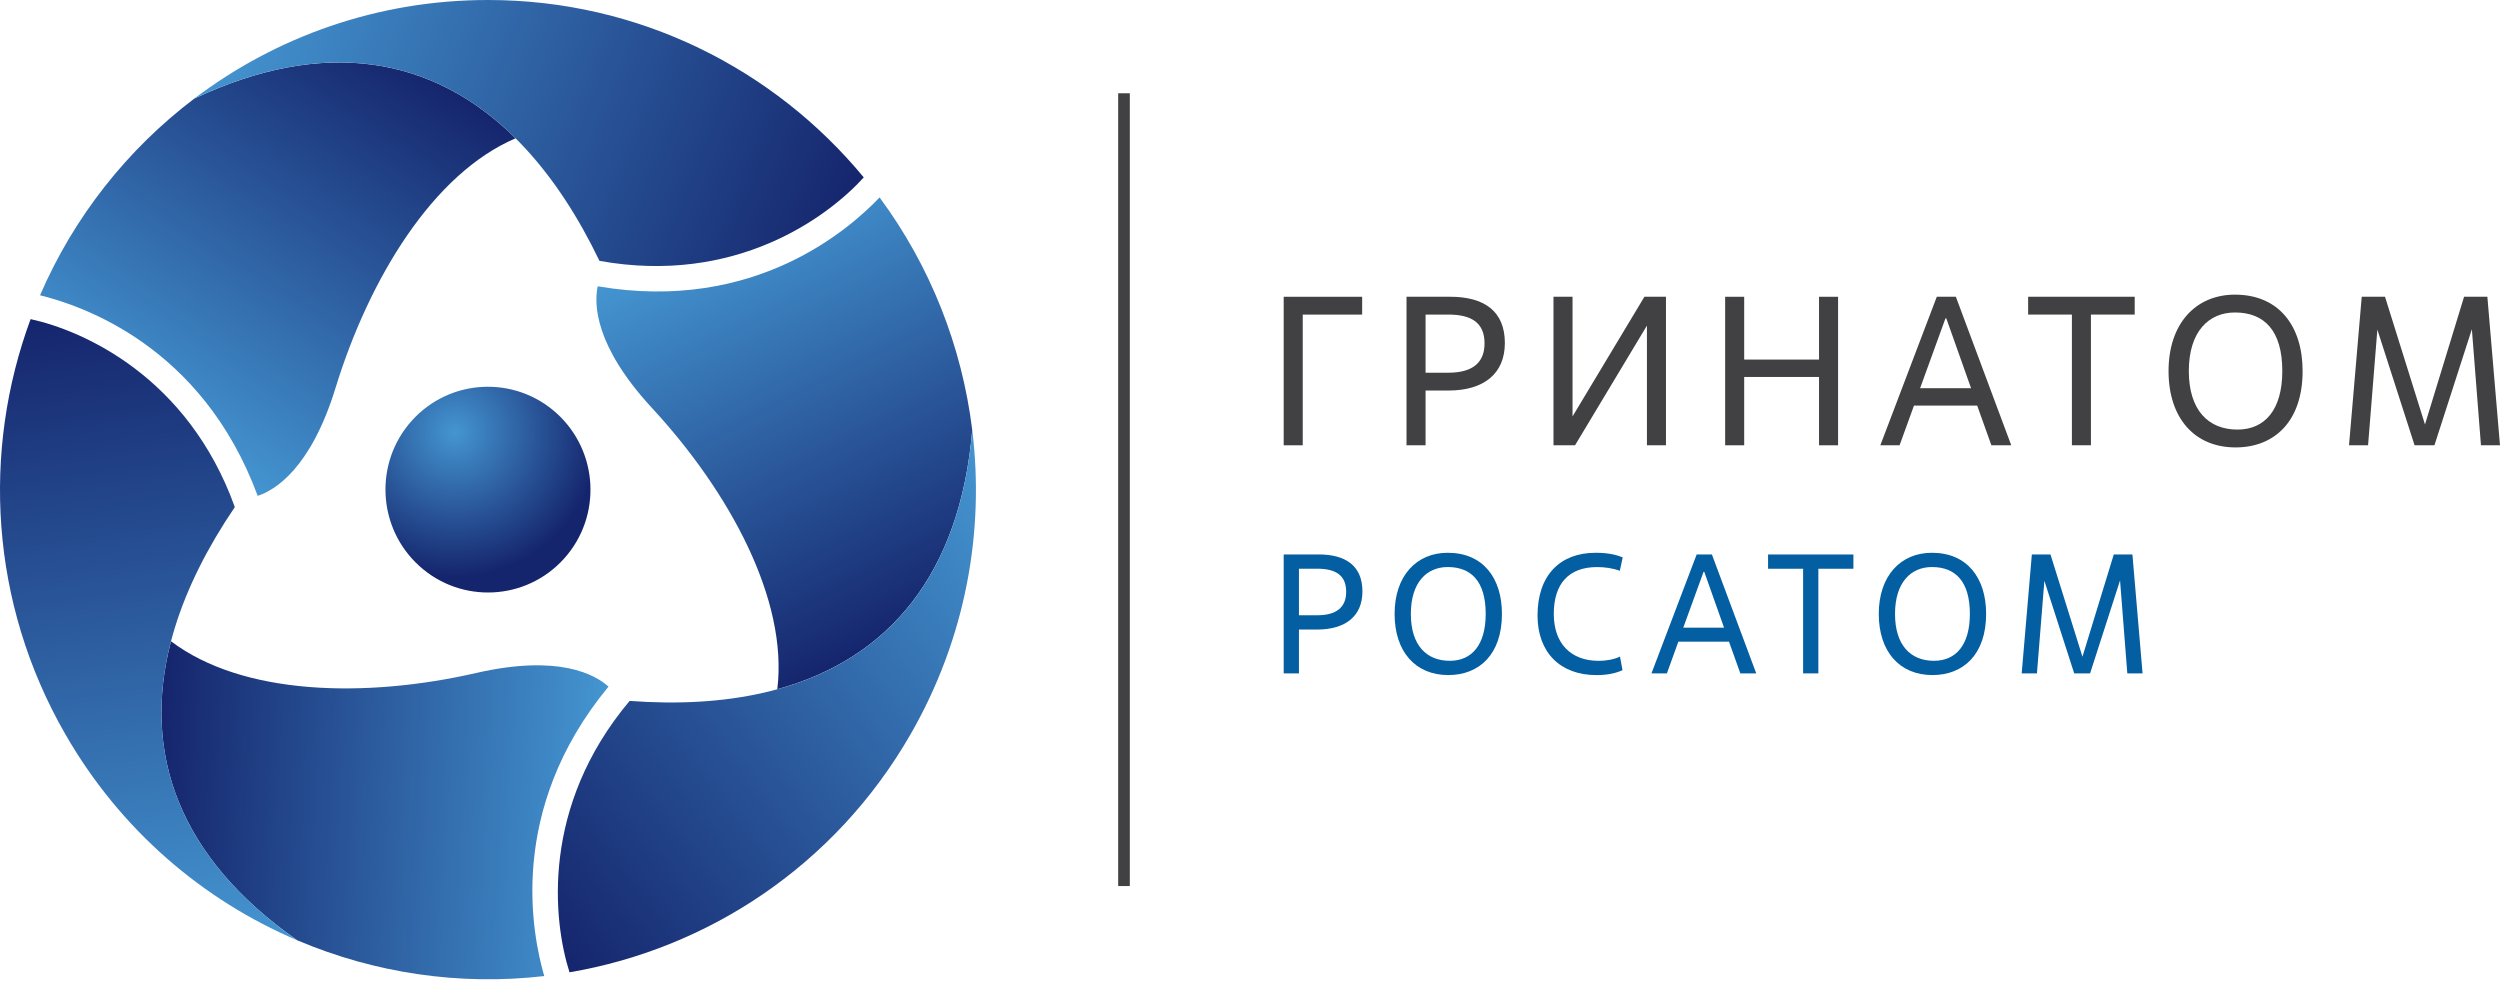 <svg width="212" height="84" viewBox="0 0 212 84" fill="none" xmlns="http://www.w3.org/2000/svg">
<path d="M47.837 47.366C44.619 50.943 39.125 51.225 35.56 47.996C31.995 44.771 31.709 39.251 34.921 35.674C38.138 32.097 43.635 31.819 47.2 35.044C50.765 38.273 51.051 43.789 47.837 47.366Z" fill="url(#paint0_radial_92_7702)"/>
<path d="M16.491 8.35C10.804 12.653 6.259 18.398 3.395 25.04C6.834 25.89 17.128 29.253 21.852 42.049C23.273 41.584 26.336 39.794 28.458 32.88C31.308 23.622 36.712 14.719 43.721 11.728C36.729 4.79 27.521 3.156 16.491 8.35Z" fill="url(#paint1_linear_92_7702)"/>
<path d="M73.247 15.044C73.247 15.041 73.247 15.041 73.247 15.044C65.659 5.853 54.2 0 41.381 0C32.038 0 23.417 3.108 16.492 8.349C31.805 1.14 43.608 7.087 50.834 22.122C62.346 24.193 70.164 18.445 73.247 15.044Z" fill="url(#paint2_linear_92_7702)"/>
<path d="M25.198 79.732C31.756 82.524 38.987 83.602 46.151 82.77C45.168 79.357 42.92 68.728 51.602 58.225C50.49 57.224 47.416 55.457 40.386 57.068C30.973 59.222 20.585 58.975 14.501 54.379C12.005 63.921 15.199 72.742 25.198 79.732Z" fill="url(#paint3_linear_92_7702)"/>
<path d="M2.598 27.062H2.595C-1.539 38.251 -0.862 51.138 5.55 62.279C10.221 70.4 17.213 76.336 25.201 79.734C11.321 70.031 10.554 56.798 19.913 43C15.943 31.961 7.074 28.038 2.598 27.062Z" fill="url(#paint4_linear_92_7702)"/>
<path d="M82.446 36.47C81.576 29.375 78.89 22.555 74.589 16.742C72.137 19.306 64.088 26.571 50.684 24.277C50.375 25.745 50.39 29.302 55.294 34.604C61.857 41.709 66.841 50.858 65.915 58.445C75.398 55.841 81.412 48.655 82.446 36.47Z" fill="url(#paint5_linear_92_7702)"/>
<path d="M48.294 82.452C60.019 80.454 70.798 73.42 77.209 62.279C81.88 54.158 83.509 45.114 82.447 36.475C81.01 53.387 69.977 60.673 53.392 59.437C45.848 68.405 46.899 78.072 48.294 82.452Z" fill="url(#paint6_linear_92_7702)"/>
<path d="M95.808 7.91H94.822V75.137H95.808V7.91Z" fill="#414042"/>
<path d="M110.472 37.761H108.857V25.166H115.511V26.678H110.472V37.761Z" fill="#414042"/>
<path d="M120.888 37.758H119.273V25.164H122.967C125.819 25.164 127.612 26.351 127.612 29.087C127.612 31.697 125.819 33.118 122.824 33.118H120.888V37.758ZM120.888 31.606H122.824C124.815 31.606 125.889 30.798 125.889 29.122C125.889 27.393 124.812 26.676 122.824 26.676H120.888V31.606Z" fill="#414042"/>
<path d="M141.274 37.758H139.66V27.61L133.564 37.758H131.736V25.164H133.351V35.312L139.447 25.164H141.274V37.758Z" fill="#414042"/>
<path d="M155.869 37.761H154.254V31.966H147.907V37.761H146.293V25.166H147.907V30.492H154.254V25.166H155.869V37.761Z" fill="#414042"/>
<path d="M167.666 34.395H162.305L161.085 37.758H159.453L164.241 25.164H165.856L170.553 37.758H168.868L167.666 34.395ZM162.825 32.919H167.146L165.047 26.998H164.974L162.825 32.919Z" fill="#414042"/>
<path d="M177.311 37.758H175.697V26.676H171.986V25.164H181.022V26.676H177.311V37.758Z" fill="#414042"/>
<path d="M183.893 31.464C183.893 27.433 186.205 24.986 189.524 24.986C193.252 24.986 195.261 27.649 195.261 31.464C195.261 35.747 192.858 37.941 189.577 37.941C186.097 37.941 183.893 35.457 183.893 31.464ZM193.539 31.464C193.539 28.01 191.997 26.498 189.521 26.498C187.317 26.498 185.612 28.101 185.612 31.464C185.612 34.774 187.262 36.429 189.737 36.429C192.085 36.429 193.539 34.719 193.539 31.464Z" fill="#414042"/>
<path d="M211.999 37.758H210.385L209.614 27.918L206.441 37.758H204.756L201.6 27.953L200.812 37.758H199.197L200.275 25.164H202.248L205.638 35.995L208.954 25.164H210.928L211.999 37.758Z" fill="#414042"/>
<path d="M110.151 57.102H108.857V47.016H111.815C114.098 47.016 115.534 47.968 115.534 50.156C115.534 52.245 114.098 53.385 111.701 53.385H110.151V57.102ZM110.151 52.175H111.701C113.295 52.175 114.156 51.527 114.156 50.185C114.156 48.803 113.295 48.226 111.701 48.226H110.151V52.175Z" fill="#035FA2"/>
<path d="M118.262 52.06C118.262 48.832 120.113 46.875 122.769 46.875C125.756 46.875 127.365 49.008 127.365 52.06C127.365 55.491 125.441 57.246 122.813 57.246C120.028 57.246 118.262 55.26 118.262 52.06ZM125.987 52.06C125.987 49.295 124.752 48.085 122.769 48.085C121.003 48.085 119.64 49.368 119.64 52.06C119.64 54.712 120.959 56.036 122.942 56.036C124.825 56.036 125.987 54.668 125.987 52.06Z" fill="#035FA2"/>
<path d="M137.588 56.83C137.042 57.091 136.268 57.249 135.393 57.249C132.263 57.249 130.383 55.289 130.383 52.192C130.383 48.765 132.307 46.875 135.308 46.875C136.455 46.875 137.133 47.077 137.606 47.265L137.36 48.404C136.73 48.173 136.067 48.088 135.436 48.088C133.054 48.088 131.761 49.471 131.761 52.063C131.761 54.571 133.212 56.039 135.565 56.039C136.196 56.039 136.873 55.925 137.375 55.678L137.588 56.83Z" fill="#035FA2"/>
<path d="M146.618 54.411H142.326L141.351 57.106H140.043L143.876 47.02H145.17L148.93 57.106H147.581L146.618 54.411ZM142.741 53.227H146.2L144.521 48.487H144.463L142.741 53.227Z" fill="#035FA2"/>
<path d="M154.197 57.103H152.904V48.23H149.932V47.02H157.169V48.23H154.197V57.103Z" fill="#035FA2"/>
<path d="M159.32 52.06C159.32 48.832 161.171 46.875 163.828 46.875C166.815 46.875 168.423 49.008 168.423 52.06C168.423 55.491 166.499 57.246 163.872 57.246C161.087 57.246 159.32 55.26 159.32 52.06ZM167.045 52.06C167.045 49.295 165.81 48.085 163.828 48.085C162.062 48.085 160.698 49.368 160.698 52.06C160.698 54.712 162.018 56.036 164 56.036C165.883 56.036 167.045 54.668 167.045 52.06Z" fill="#035FA2"/>
<path d="M181.69 57.102H180.396L179.78 49.222L177.24 57.102H175.892L173.363 49.251L172.733 57.102H171.439L172.301 47.016H173.88L176.592 55.69L179.249 47.016H180.829L181.69 57.102Z" fill="#035FA2"/>
<defs>
<radialGradient id="paint0_radial_92_7702" cx="0" cy="0" r="1" gradientUnits="userSpaceOnUse" gradientTransform="translate(38.577 36.646) scale(12.235 12.277)">
<stop stop-color="#4495D1"/>
<stop offset="1" stop-color="#15256D"/>
</radialGradient>
<linearGradient id="paint1_linear_92_7702" x1="12.036" y1="35.655" x2="32.71" y2="3.929" gradientUnits="userSpaceOnUse">
<stop stop-color="#4495D1"/>
<stop offset="1" stop-color="#15256D"/>
</linearGradient>
<linearGradient id="paint2_linear_92_7702" x1="20.249" y1="-0.984" x2="71.406" y2="19.613" gradientUnits="userSpaceOnUse">
<stop stop-color="#4495D1"/>
<stop offset="1" stop-color="#15256D"/>
</linearGradient>
<linearGradient id="paint3_linear_92_7702" x1="50.983" y1="69.962" x2="13.262" y2="67.993" gradientUnits="userSpaceOnUse">
<stop stop-color="#4495D1"/>
<stop offset="1" stop-color="#15256D"/>
</linearGradient>
<linearGradient id="paint4_linear_92_7702" x1="15.263" y1="81.148" x2="7.539" y2="26.378" gradientUnits="userSpaceOnUse">
<stop stop-color="#4495D1"/>
<stop offset="1" stop-color="#15256D"/>
</linearGradient>
<linearGradient id="paint5_linear_92_7702" x1="61.12" y1="18.942" x2="78.363" y2="52.667" gradientUnits="userSpaceOnUse">
<stop stop-color="#4495D1"/>
<stop offset="1" stop-color="#15256D"/>
</linearGradient>
<linearGradient id="paint6_linear_92_7702" x1="88.633" y1="44.398" x2="45.082" y2="78.306" gradientUnits="userSpaceOnUse">
<stop stop-color="#4495D1"/>
<stop offset="1" stop-color="#15256D"/>
</linearGradient>
</defs>
</svg>
